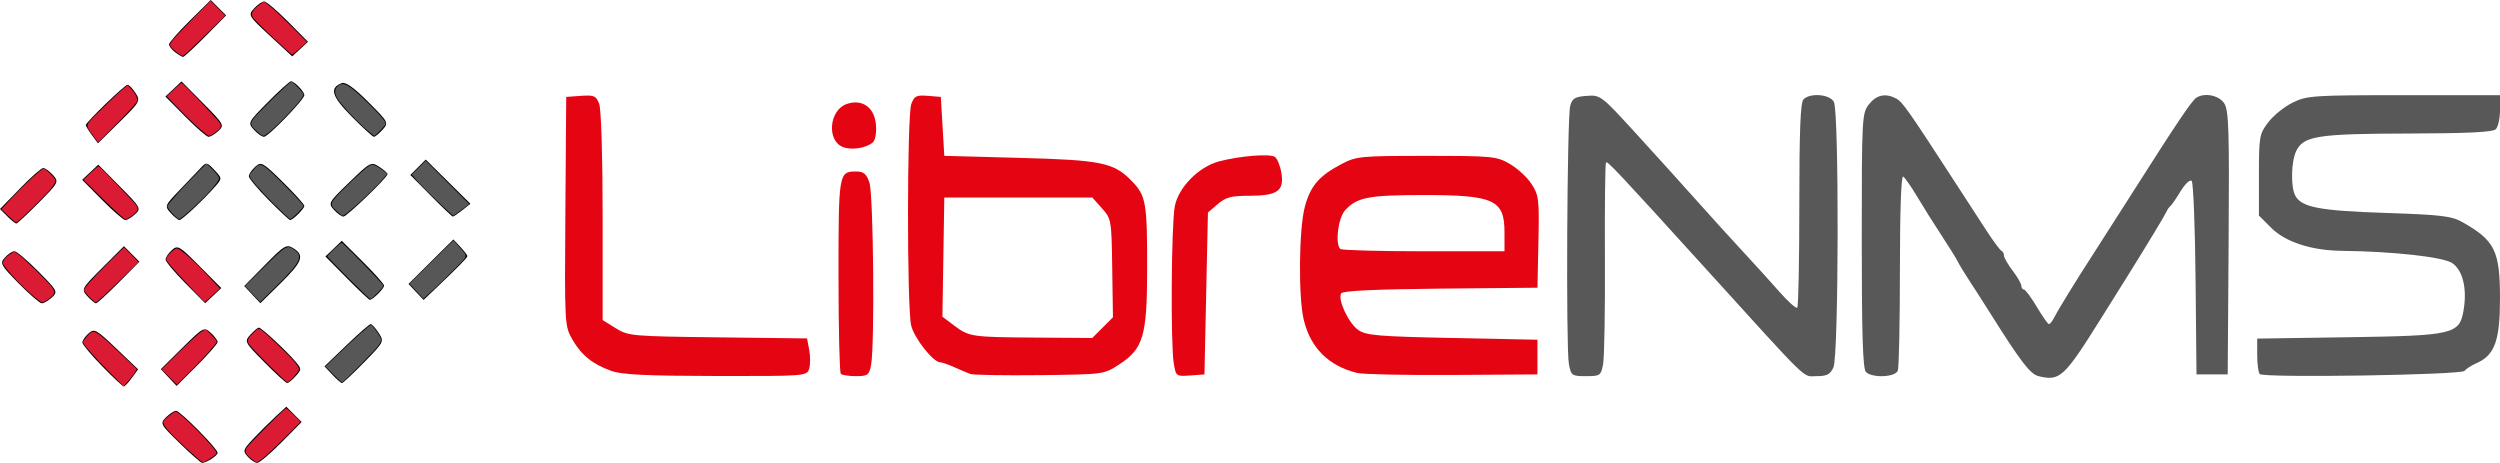 <?xml version="1.0" encoding="UTF-8" standalone="no"?>
<!-- Created with Inkscape (http://www.inkscape.org/) -->

<svg
   version="1.1"
   id="svg1"
   width="720.737"
   height="133.441"
   viewBox="0 0 720.737 133.441"
   sodipodi:docname="librenms.svg"
   inkscape:version="1.3.2 (091e20e, 2023-11-25, custom)"
   xmlns:inkscape="http://www.inkscape.org/namespaces/inkscape"
   xmlns:sodipodi="http://sodipodi.sourceforge.net/DTD/sodipodi-0.dtd"
   xmlns="http://www.w3.org/2000/svg"
   xmlns:svg="http://www.w3.org/2000/svg">
  <defs
     id="defs1" />
  <sodipodi:namedview
     id="namedview1"
     pagecolor="#ffffff"
     bordercolor="#000000"
     borderopacity="0.25"
     inkscape:showpageshadow="2"
     inkscape:pageopacity="0.0"
     inkscape:pagecheckerboard="0"
     inkscape:deskcolor="#d1d1d1"
     inkscape:zoom="0.77027499"
     inkscape:cx="741.29371"
     inkscape:cy="363.50655"
     inkscape:window-width="1450"
     inkscape:window-height="1250"
     inkscape:window-x="85"
     inkscape:window-y="0"
     inkscape:window-maximized="0"
     inkscape:current-layer="g1" />
  <g
     inkscape:groupmode="layer"
     inkscape:label="Image"
     id="g1"
     transform="translate(-14.631,-8.78)">
    <g
       id="g91"
       transform="translate(8.171,-163.182)">
      <path
         style="fill:#000000"
         d="m 84.3,182.3 c -6.25,-5.78 -6.355,-5.961 -4.595,-7.906 0.991,-1.095 2.308,-1.991 2.928,-1.991 0.619,0 3.711,2.611 6.869,5.803 l 5.743,5.803 -2.274,2.103 -2.274,2.103 z"
         id="path66" />
      <path
         style="fill:#000000"
         d="m 56.947,187.011 c -0.963,-0.731 -1.75,-1.743 -1.75,-2.249 0,-0.507 2.701,-3.594 6.002,-6.86 l 6.002,-5.939 2.219,2.219 2.219,2.219 -5.939,6.002 c -3.267,3.301 -6.178,5.987 -6.47,5.97 -0.292,-0.018 -1.319,-0.63 -2.281,-1.36 z"
         id="path65" />
      <path
         style="fill:#000000"
         d="m 107.877,205.585 c -5.808,-5.869 -6.528,-8.259 -2.907,-9.649 1.115,-0.428 3.487,1.247 7.618,5.378 5.912,5.912 5.972,6.029 4.149,8.044 -1.018,1.125 -2.132,2.045 -2.477,2.045 -0.344,0 -3.217,-2.618 -6.384,-5.818 z"
         id="path64" />
      <path
         style="fill:#000000"
         d="m 79.667,209.369 c -1.81,-2 -1.743,-2.132 4.064,-8 3.247,-3.282 6.224,-5.966 6.614,-5.966 0.987,0 3.853,2.961 3.853,3.98 0,1.259 -10.413,12.02 -11.632,12.02 -0.582,0 -1.886,-0.915 -2.898,-2.034 z"
         id="path63" />
      <path
         style="fill:#000000"
         d="m 59.892,205.6 -5.743,-5.803 2.32,-2.18 2.32,-2.18 6.24,6.296 c 6.011,6.064 6.171,6.357 4.375,7.983 -1.025,0.928 -2.293,1.687 -2.817,1.687 -0.524,0 -3.537,-2.611 -6.695,-5.803 z"
         id="path62" />
      <path
         style="fill:#000000"
         d="m 32.947,210.9 c -0.963,-1.305 -1.75,-2.597 -1.75,-2.871 0,-0.786 11.225,-11.626 12.039,-11.626 0.402,0 1.425,1.058 2.272,2.352 1.493,2.279 1.348,2.542 -4.635,8.435 l -6.176,6.083 z"
         id="path61" />
      <path
         style="fill:#e50411;fill-opacity:1"
         d="m 249.477,214.358 c -4.738,-1.854 -3.991,-10.629 1.056,-12.404 4.502,-1.583 8.088,0.988 8.464,6.067 0.182,2.459 -0.212,4.458 -1,5.08 -2.041,1.611 -6.089,2.208 -8.52,1.257 z"
         id="path60" />
      <path
         style="fill:#000000"
         d="m 130.695,228.401 -5.939,-6.002 2.22,-2.22 2.22,-2.22 6.436,6.379 6.436,6.379 -2.343,1.843 c -1.289,1.014 -2.511,1.843 -2.717,1.843 -0.205,0 -3.046,-2.701 -6.313,-6.002 z"
         id="path59" />
      <path
         style="fill:#000000"
         d="m 102.74,232.45 c -1.714,-1.894 -1.58,-2.134 4.446,-7.957 6.049,-5.846 6.276,-5.963 8.612,-4.432 1.32,0.865 2.399,1.804 2.399,2.086 0,0.937 -11.76,12.256 -12.734,12.256 -0.526,0 -1.751,-0.879 -2.723,-1.953 z"
         id="path58" />
      <path
         style="fill:#000000"
         d="m 83.916,229.624 c -3.145,-3.178 -5.719,-6.259 -5.719,-6.845 0,-0.586 0.824,-1.811 1.831,-2.723 1.731,-1.566 2.167,-1.325 8,4.418 3.393,3.341 6.169,6.422 6.169,6.847 0,0.797 -3.307,4.082 -4.11,4.082 -0.249,0 -3.026,-2.601 -6.171,-5.779 z"
         id="path57" />
      <path
         style="fill:#000000"
         d="m 55.672,233.374 c -1.8,-1.989 -1.749,-2.118 2.595,-6.647 2.437,-2.54 5.178,-5.412 6.091,-6.382 1.581,-1.678 1.768,-1.648 3.914,0.637 2.229,2.373 2.233,2.425 0.34,4.608 -3.212,3.705 -9.699,9.812 -10.422,9.812 -0.375,0 -1.508,-0.913 -2.518,-2.028 z"
         id="path56" />
      <path
         style="fill:#000000"
         d="m 35.892,229.6 -5.743,-5.803 2.32,-2.18 2.32,-2.18 6.24,6.296 c 6.011,6.064 6.171,6.357 4.375,7.983 -1.025,0.928 -2.293,1.687 -2.817,1.687 -0.524,0 -3.537,-2.611 -6.695,-5.803 z"
         id="path55" />
      <path
         style="fill:#000000"
         d="m 8.551,234.312 -2.091,-2.091 5.746,-5.909 c 3.161,-3.25 6.182,-5.909 6.714,-5.909 0.532,0 1.785,0.904 2.785,2.009 1.78,1.967 1.695,2.133 -4.095,7.998 -3.252,3.294 -6.151,5.99 -6.441,5.991 -0.29,9e-4 -1.469,-0.939 -2.619,-2.089 z"
         id="path54" />
      <path
         style="fill:#000000"
         d="m 126.402,256.121 -2.17,-2.31 6.467,-6.409 6.467,-6.409 2.016,2.164 c 1.109,1.19 2.016,2.373 2.016,2.629 0,0.458 -2.45,2.958 -9.197,9.383 l -3.428,3.264 z"
         id="path53" />
      <path
         style="fill:#000000"
         d="m 106.458,252.153 -6.181,-6.25 2.356,-2.255 2.356,-2.255 6.104,6.066 c 3.357,3.336 6.104,6.419 6.104,6.85 0,0.805 -3.3,4.094 -4.108,4.094 -0.248,0 -3.232,-2.812 -6.632,-6.25 z"
         id="path52" />
      <path
         style="fill:#000000"
         d="m 79.195,256.9 -2.325,-2.475 6.017,-6.111 c 5.573,-5.66 6.176,-6.012 8.164,-4.771 3.28,2.048 2.614,3.857 -3.713,10.095 l -5.818,5.736 z"
         id="path51" />
      <path
         style="fill:#000000"
         d="m 59.9,253.608 c -3.136,-3.17 -5.703,-6.243 -5.703,-6.829 0,-0.586 0.811,-1.8 1.802,-2.697 1.694,-1.533 2.177,-1.253 8.025,4.647 l 6.223,6.278 -2.322,2.182 -2.322,2.182 z"
         id="path50" />
      <path
         style="fill:#000000"
         d="m 31.657,257.358 c -1.824,-2.015 -1.762,-2.133 4.336,-8.231 l 6.186,-6.186 2.229,2.229 2.229,2.229 -5.939,6.002 c -3.267,3.301 -6.221,6.002 -6.565,6.002 -0.344,0 -1.459,-0.92 -2.477,-2.045 z"
         id="path49" />
      <path
         style="fill:#000000"
         d="m 11.881,253.695 c -5.262,-5.347 -5.515,-5.821 -3.996,-7.5 0.892,-0.986 2.129,-1.792 2.748,-1.792 0.619,0 3.715,2.616 6.879,5.814 5.543,5.602 5.685,5.875 3.89,7.5 -1.025,0.927 -2.322,1.686 -2.884,1.686 -0.561,0 -3.549,-2.568 -6.638,-5.708 z"
         id="path48" />
      <path
         style="fill:#585858;fill-opacity:1"
         d="m 657.931,279.803 c -0.403,-0.403 -0.734,-2.87 -0.734,-5.481 v -4.747 l 26.25,-0.391 c 30.402,-0.453 32.079,-0.847 33.255,-7.812 1.057,-6.256 -0.245,-11.567 -3.332,-13.593 -2.652,-1.741 -17.099,-3.338 -31.673,-3.5 -8.891,-0.099 -16.352,-2.526 -20.491,-6.665 l -3.509,-3.509 V 222.425 c 0,-11.17 0.118,-11.833 2.723,-15.248 1.498,-1.963 4.677,-4.516 7.066,-5.672 4.093,-1.981 5.937,-2.102 32.027,-2.102 h 27.684 v 4.3 c 0,2.365 -0.54,4.84 -1.2,5.5 -0.864,0.864 -7.944,1.216 -25.25,1.256 -25.984,0.061 -30.115,0.694 -32.259,4.944 -1.505,2.984 -1.684,10.397 -0.312,12.961 1.804,3.371 6.965,4.36 26.021,4.985 15.796,0.518 19.012,0.893 22,2.568 9.537,5.344 11.001,8.297 10.996,22.188 -0.004,12.061 -1.53,16.259 -6.744,18.55 -1.514,0.665 -3.073,1.668 -3.465,2.23 -0.829,1.187 -57.898,2.076 -59.054,0.921 z"
         id="path47" />
      <path
         style="fill:#585858;fill-opacity:1"
         d="m 458.757,276.87 c -0.861,-4.591 -0.519,-70.967 0.383,-74.367 0.58,-2.184 1.339,-2.648 4.741,-2.901 4.001,-0.297 4.179,-0.161 14.433,11.069 5.71,6.254 13.533,14.909 17.383,19.234 3.85,4.325 9.746,10.819 13.102,14.431 3.356,3.612 8.151,8.897 10.656,11.745 2.505,2.848 4.821,4.91 5.148,4.583 0.327,-0.327 0.594,-13.704 0.594,-29.727 0,-21.326 0.322,-29.455 1.2,-30.333 1.954,-1.954 7.578,-1.483 8.765,0.734 1.517,2.834 1.401,73.168 -0.125,76.519 -0.943,2.07 -1.863,2.547 -4.91,2.547 -4.118,0 -1.307,2.733 -32.306,-31.417 -24.751,-27.268 -27.91,-30.631 -28.352,-30.188 -0.25,0.25 -0.394,12.644 -0.32,27.542 0.074,14.898 -0.16,28.657 -0.52,30.575 -0.626,3.338 -0.838,3.488 -4.932,3.488 -4.104,0 -4.304,-0.143 -4.94,-3.533 z"
         id="path46" />
      <path
         style="fill:#e50411;fill-opacity:1"
         d="m 397.697,279.476 c -8.196,-2.019 -13.406,-7.197 -15.362,-15.266 -1.595,-6.579 -1.414,-26.178 0.3,-32.619 1.603,-6.023 4.089,-8.923 10.562,-12.324 4.295,-2.257 5.409,-2.364 24.5,-2.364 19.033,0 20.193,0.111 24,2.296 2.2,1.263 5.025,3.864 6.279,5.78 2.125,3.248 2.26,4.378 2,16.704 l -0.279,13.22 -27.951,0.266 c -18.873,0.18 -28.17,0.621 -28.627,1.359 -1.095,1.771 2.147,8.684 4.971,10.603 2.262,1.537 5.841,1.837 27.107,2.271 l 24.5,0.5 v 5 5 l -24.5,0.156 c -13.475,0.086 -25.85,-0.176 -27.5,-0.583 z m 42.5,-40.502 c 0,-9.43 -2.976,-10.795 -23.5,-10.778 -15.725,0.013 -18.962,0.639 -22.404,4.334 -2.053,2.203 -3.001,9.635 -1.429,11.206 0.367,0.367 11.167,0.667 24,0.667 h 23.333 z"
         id="path45" />
      <path
         style="fill:#e50411;fill-opacity:1"
         d="m 344.847,276.703 c -0.928,-5.616 -0.7,-40.088 0.299,-45.267 1.049,-5.438 6.871,-11.372 12.689,-12.931 5.9,-1.581 14.71,-2.301 16.148,-1.319 0.707,0.483 1.564,2.597 1.905,4.697 0.832,5.124 -1.164,6.519 -9.326,6.519 -5.166,0 -6.741,0.419 -9.059,2.411 l -2.806,2.411 -0.5,23.339 -0.5,23.339 -4.111,0.301 c -4.053,0.296 -4.12,0.247 -4.739,-3.5 z"
         id="path44" />
      <path
         style="fill:#e50411;fill-opacity:1"
         d="m 286.197,279.773 c -0.825,-0.302 -2.918,-1.185 -4.651,-1.96 -1.733,-0.776 -3.557,-1.41 -4.054,-1.41 -2.007,0 -7.508,-7.002 -8.349,-10.628 -1.243,-5.358 -1.198,-60.579 0.052,-63.868 0.868,-2.284 1.487,-2.585 4.75,-2.315 l 3.752,0.31 0.5,8.5 0.5,8.5 21.5,0.566 c 23.837,0.627 27.367,1.352 32.545,6.683 4.123,4.245 4.46,6.193 4.433,25.626 -0.026,19.13 -1.102,22.734 -8.152,27.314 -4.309,2.799 -4.399,2.811 -22.826,3.021 -10.175,0.116 -19.175,-0.037 -20,-0.34 z m 38.137,-13.354 2.983,-2.983 -0.207,-14.166 c -0.204,-13.933 -0.253,-14.217 -2.977,-17.267 l -2.769,-3.101 h -21.333 -21.333 l -0.273,17.181 -0.273,17.181 3.273,2.467 c 4.435,3.342 4.966,3.422 23.6,3.555 l 16.327,0.116 z"
         id="path43" />
      <path
         style="fill:#e50411;fill-opacity:1"
         d="m 248.864,279.736 c -0.367,-0.367 -0.667,-13.102 -0.667,-28.3 0,-29.625 0.069,-30.033 5.102,-30.033 2.132,0 2.934,0.665 3.8,3.149 1.179,3.381 1.572,47.23 0.473,52.726 -0.565,2.826 -0.98,3.125 -4.333,3.125 -2.04,0 -4.008,-0.3 -4.375,-0.667 z"
         id="path42" />
      <path
         style="fill:#e50411;fill-opacity:1"
         d="m 182.755,278.911 c -5.469,-1.948 -8.677,-4.533 -11.299,-9.102 -2.212,-3.855 -2.238,-4.334 -2,-36.906 l 0.241,-33 4.253,-0.308 c 3.799,-0.275 4.359,-0.028 5.25,2.315 0.582,1.531 0.997,15.051 0.997,32.476 v 29.853 l 3.75,2.332 c 3.635,2.26 4.541,2.341 29.466,2.643 l 25.716,0.311 0.629,3.352 c 0.346,1.844 0.331,4.291 -0.034,5.439 -0.65,2.047 -1.158,2.086 -26.845,2.043 -19.851,-0.033 -27.136,-0.384 -30.125,-1.448 z"
         id="path41" />
      <path
         style="fill:#585858;fill-opacity:1"
         d="m 594.197,280.416 c -2.422,-0.577 -5.067,-4.014 -13.917,-18.082 -1.879,-2.987 -4.6,-7.231 -6.047,-9.431 -1.447,-2.2 -2.95,-4.675 -3.34,-5.5 -0.39,-0.825 -2.485,-4.2 -4.656,-7.5 -2.171,-3.3 -5.345,-8.353 -7.055,-11.229 -1.709,-2.876 -3.53,-5.49 -4.047,-5.809 -0.576,-0.356 -0.939,10.03 -0.939,26.897 0,15.112 -0.273,28.189 -0.607,29.059 -0.733,1.909 -7.389,2.186 -9.193,0.382 -0.89,-0.89 -1.2,-10.681 -1.2,-37.865 0,-35.579 0.061,-36.743 2.073,-39.3 2.173,-2.762 4.8,-3.308 7.91,-1.644 1.751,0.937 3.548,3.498 16.848,24.009 3.031,4.675 7.122,10.975 9.091,14 1.968,3.025 3.917,5.65 4.329,5.833 0.412,0.183 0.75,0.816 0.75,1.406 0,0.59 1.125,2.547 2.5,4.35 1.375,1.803 2.5,3.758 2.5,4.344 0,0.587 0.338,1.076 0.75,1.087 0.412,0.011 2.08,2.261 3.707,5 1.626,2.739 3.207,4.98 3.513,4.98 0.306,0 1,-0.877 1.543,-1.949 1.227,-2.421 6.319,-10.707 11.251,-18.307 2.055,-3.166 7.52,-11.716 12.146,-19 11.619,-18.298 16.213,-25.119 17.495,-25.979 2.355,-1.58 6.553,-0.76 8.085,1.578 1.324,2.021 1.499,7.55 1.273,40.25 l -0.262,37.907 h -4.5 -4.5 l -0.266,-27.466 c -0.147,-15.107 -0.652,-27.852 -1.123,-28.323 -0.476,-0.476 -1.89,0.844 -3.181,2.966 -1.278,2.103 -2.618,4.048 -2.977,4.323 -0.359,0.275 -0.833,0.95 -1.053,1.5 -0.342,0.855 -5.772,9.843 -10.9,18.041 -0.825,1.319 -4.394,7.024 -7.932,12.678 -10.766,17.208 -11.901,18.263 -18.068,16.793 z"
         id="path40" />
      <path
         style="fill:#000000"
         d="m 102.279,279.99 -2.266,-2.412 6.338,-6.088 c 3.486,-3.348 6.626,-6.088 6.977,-6.088 0.351,0 1.382,1.134 2.29,2.519 1.633,2.492 1.588,2.583 -4.202,8.5 -3.219,3.289 -6.081,5.981 -6.361,5.981 -0.28,0 -1.529,-1.086 -2.775,-2.412 z"
         id="path39" />
      <path
         style="fill:#000000"
         d="m 82.73,276.436 c -5.807,-5.868 -5.874,-6 -4.064,-8 1.012,-1.119 2.108,-2.027 2.435,-2.02 0.732,0.017 7.897,6.661 10.5,9.736 1.84,2.173 1.843,2.318 0.095,4.25 -0.995,1.1 -2.092,2 -2.436,2 -0.344,0 -3.283,-2.685 -6.53,-5.966 z"
         id="path38" />
      <path
         style="fill:#000000"
         d="m 55.101,280.8 -2.276,-2.422 6.203,-6.127 c 6.047,-5.972 6.253,-6.082 8.186,-4.333 1.09,0.987 1.983,2.174 1.983,2.639 0,0.465 -2.66,3.505 -5.91,6.755 l -5.91,5.91 z"
         id="path37" />
      <path
         style="fill:#000000"
         d="m 35.91,277.537 c -3.142,-3.226 -5.713,-6.306 -5.713,-6.845 0,-0.539 0.801,-1.705 1.78,-2.591 1.663,-1.505 2.191,-1.219 8.036,4.36 l 6.255,5.971 -1.786,2.454 c -0.982,1.35 -2.027,2.468 -2.322,2.485 -0.295,0.017 -3.108,-2.608 -6.25,-5.834 z"
         id="path36" />
      <path
         style="fill:#000000"
         d="m 77.895,303.621 c -1.5,-1.657 -1.383,-2.024 1.665,-5.25 1.803,-1.908 4.666,-4.749 6.362,-6.314 l 3.084,-2.846 2.205,2.205 2.205,2.205 -5.829,5.89 c -3.206,3.24 -6.335,5.89 -6.955,5.89 -0.619,0 -1.852,-0.802 -2.739,-1.782 z"
         id="path35" />
      <path
         style="fill:#000000"
         d="m 58.302,299.758 c -5.664,-5.498 -5.767,-5.693 -3.96,-7.5 1.02,-1.02 2.315,-1.855 2.878,-1.855 1.188,0 11.978,10.918 11.978,12.12 0,0.786 -3.253,2.88 -4.474,2.88 -0.333,0 -3.223,-2.54 -6.421,-5.645 z"
         id="path1" />
      <path
         style="fill:#dc1b34;fill-opacity:0.996;stroke-width:0.325"
         d="m 85.178,182.798 c -2.928,-2.728 -5.545,-5.357 -5.817,-5.842 -0.441,-0.789 -0.441,-0.975 -3.63e-4,-1.764 0.271,-0.485 1.104,-1.311 1.851,-1.836 l 1.358,-0.955 1.719,1.334 c 0.945,0.734 3.739,3.363 6.208,5.843 l 4.489,4.508 -2.091,1.836 c -1.15,1.01 -2.159,1.836 -2.242,1.836 -0.083,0 -2.547,-2.232 -5.475,-4.96 z"
         id="path67" />
      <path
         style="fill:#dc1b34;fill-opacity:0.996;stroke-width:0.325"
         d="m 57.485,187.111 c -0.693,-0.524 -1.472,-1.257 -1.732,-1.628 -0.429,-0.613 -0.39,-0.783 0.436,-1.878 0.5,-0.662 3.171,-3.51 5.935,-6.328 l 5.026,-5.125 2.126,2.138 2.126,2.138 -5.907,5.827 c -3.249,3.205 -6.097,5.823 -6.329,5.818 -0.232,-0.005 -0.989,-0.438 -1.682,-0.962 z"
         id="path68" />
      <path
         style="fill:#dc1b34;fill-opacity:0.996;stroke-width:0.325"
         d="m 62.931,208.124 c -1.79,-1.651 -4.411,-4.223 -5.826,-5.716 l -2.572,-2.714 2.033,-1.911 c 1.118,-1.051 2.14,-1.911 2.271,-1.911 0.327,0 10.205,10.34 10.908,11.419 0.423,0.649 0.484,1.027 0.239,1.484 -0.403,0.753 -2.658,2.351 -3.318,2.351 -0.265,0 -1.946,-1.351 -3.736,-3.002 z"
         id="path69" />
      <path
         style="fill:#dc1b34;fill-opacity:0.996;stroke-width:0.325"
         d="m 33.393,211.204 c -2.486,-3.47 -2.685,-2.781 2.209,-7.644 2.376,-2.361 5.072,-4.912 5.992,-5.67 l 1.673,-1.378 0.924,0.975 c 1.307,1.38 2.023,2.834 1.808,3.671 -0.102,0.394 -2.679,3.235 -5.727,6.313 l -5.543,5.596 z"
         id="path70" />
      <path
         style="fill:#dc1b34;fill-opacity:0.996;stroke-width:0.325"
         d="m 8.831,234.206 -1.977,-1.911 3.064,-3.329 c 3.096,-3.362 8.574,-8.428 9.115,-8.428 0.484,0 3.16,2.608 3.377,3.292 0.142,0.447 -0.209,1.168 -1.185,2.432 -1.521,1.971 -9.604,9.855 -10.104,9.855 -0.172,0 -1.202,-0.86 -2.29,-1.911 z"
         id="path71" />
      <path
         style="fill:#dc1b34;fill-opacity:0.996;stroke-width:0.325"
         d="m 36.255,229.461 -5.746,-5.683 2.037,-1.945 c 1.12,-1.069 2.168,-1.945 2.328,-1.945 0.316,0 10.079,10.105 10.911,11.292 0.283,0.404 0.418,1.001 0.307,1.353 -0.25,0.788 -2.686,2.609 -3.49,2.609 -0.342,0 -3.073,-2.445 -6.346,-5.683 z"
         id="path72" />
      <path
         style="fill:#dc1b34;fill-opacity:0.996;stroke-width:0.325"
         d="m 32.176,257.552 c -0.828,-0.885 -1.505,-1.739 -1.505,-1.899 0,-0.652 2.138,-3.077 6.707,-7.611 l 4.828,-4.79 2.103,2.14 2.103,2.14 -5.96,5.815 c -3.278,3.198 -6.143,5.815 -6.366,5.815 -0.223,0 -1.083,-0.724 -1.91,-1.609 z"
         id="path73" />
      <path
         style="fill:#dc1b34;fill-opacity:0.996;stroke-width:0.325"
         d="m 15.185,256.559 c -3.392,-2.967 -7.882,-7.941 -7.882,-8.731 0,-0.799 0.837,-1.836 2.123,-2.631 l 1.15,-0.711 1.272,0.881 c 1.577,1.093 8.331,7.685 9.545,9.315 0.61,0.82 0.827,1.413 0.684,1.866 -0.226,0.712 -2.757,2.613 -3.479,2.613 -0.24,0 -1.775,-1.171 -3.411,-2.602 z"
         id="path74" />
      <path
         style="fill:#dc1b34;fill-opacity:0.996;stroke-width:0.325"
         d="m 37.57,278.797 c -4.176,-4.193 -7.223,-7.671 -7.223,-8.247 0,-0.13 0.523,-0.847 1.161,-1.594 1.969,-2.3 2.213,-2.178 9.568,4.806 l 4.851,4.607 -0.569,0.964 c -0.313,0.53 -1.175,1.649 -1.915,2.486 l -1.347,1.522 z"
         id="path75" />
      <path
         style="fill:#dc1b34;fill-opacity:0.996;stroke-width:0.325"
         d="m 59.854,300.92 c -4.978,-4.605 -6.622,-6.567 -6.27,-7.484 0.248,-0.646 2.963,-2.793 3.532,-2.793 1.236,0 11.98,10.945 11.777,11.998 -0.097,0.503 -3.321,2.607 -3.995,2.607 -0.201,0 -2.472,-1.948 -5.045,-4.328 z"
         id="path76" />
      <path
         style="fill:#dc1b34;fill-opacity:0.996;stroke-width:0.325"
         d="m 78.94,304.249 c -1.696,-1.398 -1.983,-2.037 -1.409,-3.136 0.516,-0.987 10.977,-11.444 11.449,-11.444 0.162,0 1.163,0.878 2.225,1.95 l 1.93,1.95 -4.537,4.556 c -4.345,4.364 -7.5,7.123 -8.144,7.123 -0.166,0 -0.847,-0.45 -1.514,-0.999 z"
         id="path77" />
      <path
         style="fill:#dc1b34;fill-opacity:0.996;stroke-width:0.325"
         d=""
         id="path78" />
      <path
         style="fill:#dc1b34;fill-opacity:0.996;stroke-width:0.325"
         d="m 55.239,280.646 -2.194,-2.211 5.297,-5.212 c 2.913,-2.867 5.777,-5.46 6.364,-5.764 l 1.067,-0.552 1.598,1.598 c 0.879,0.879 1.598,1.742 1.598,1.919 0,0.518 -3.86,4.839 -7.843,8.78 l -3.693,3.653 z"
         id="path79" />
      <path
         style="fill:#dc1b34;fill-opacity:0.996;stroke-width:0.325"
         d="m 83.83,277.093 c -2.85,-2.811 -5.393,-5.515 -5.65,-6.007 -0.562,-1.076 -0.36,-1.531 1.456,-3.291 1.265,-1.226 1.331,-1.25 2.102,-0.744 1.193,0.782 7.201,6.464 9.184,8.686 1.01,1.132 1.739,2.256 1.739,2.679 0,0.694 -2.759,3.789 -3.378,3.789 -0.15,0 -2.604,-2.3 -5.454,-5.112 z"
         id="path80" />
      <path
         style="fill:#dc1b34;fill-opacity:0.996;stroke-width:0.325"
         d="m 61.147,254.556 c -4.649,-4.873 -6.774,-7.354 -6.78,-7.914 -0.007,-0.724 2.323,-3.061 3.052,-3.061 0.939,0 4.853,3.436 9.163,8.043 l 3.293,3.521 -2.19,1.985 -2.19,1.985 z"
         id="path81" />
      <path
         style="fill:#585858;fill-opacity:0.996;stroke-width:0.325"
         d="m 80.637,209.937 c -1.922,-1.737 -2.096,-2.2 -1.304,-3.482 0.823,-1.331 10.579,-10.907 11.113,-10.907 0.527,0 3.514,3.133 3.514,3.687 0,1.387 -10.193,11.892 -11.538,11.892 -0.258,0 -1.061,-0.535 -1.785,-1.189 z"
         id="path82" />
      <path
         style="fill:#585858;fill-opacity:0.996;stroke-width:0.325"
         d="m 56.193,233.534 c -0.828,-0.885 -1.505,-1.826 -1.505,-2.091 0,-0.51 5.193,-6.296 9.042,-10.074 l 2.294,-2.252 1.797,1.797 c 1.048,1.048 1.797,2.083 1.797,2.484 0,0.391 -1.004,1.825 -2.331,3.328 -2.642,2.993 -8.556,8.417 -9.178,8.417 -0.226,0 -1.089,-0.724 -1.917,-1.609 z"
         id="path83" />
      <path
         style="fill:#585858;fill-opacity:0.996;stroke-width:0.325"
         d="m 85.394,230.743 c -4.194,-4.172 -7.012,-7.447 -7.012,-8.148 0,-0.175 0.523,-0.928 1.161,-1.674 2.018,-2.358 2.263,-2.239 8.781,4.28 3.1,3.1 5.636,5.854 5.636,6.12 0,0.514 -3.321,3.823 -3.837,3.823 -0.168,0 -2.296,-1.98 -4.729,-4.4 z"
         id="path84" />
      <path
         style="fill:#585858;fill-opacity:0.996;stroke-width:0.325"
         d="m 79.275,256.724 -2.19,-2.312 5.635,-5.578 c 6.046,-5.984 6.501,-6.259 8.327,-5.043 2.982,1.985 2.214,3.644 -4.943,10.681 l -4.64,4.562 z"
         id="path85" />
      <path
         style="fill:#585858;fill-opacity:0.996;stroke-width:0.325"
         d="m 106.935,252.192 c -3.295,-3.297 -6.033,-6.124 -6.086,-6.283 -0.103,-0.31 3.689,-3.95 4.116,-3.95 0.415,0 12.04,11.941 12.04,12.368 0,0.456 -3.329,3.86 -3.775,3.86 -0.167,0 -2.999,-2.698 -6.294,-5.995 z"
         id="path86" />
      <path
         style="fill:#585858;fill-opacity:0.996;stroke-width:0.325"
         d="m 103.527,232.83 c -2.291,-2.112 -2.22,-2.274 3.435,-7.788 2.688,-2.621 5.345,-4.988 5.905,-5.259 0.932,-0.451 1.114,-0.442 2.171,0.113 0.635,0.333 1.588,0.962 2.119,1.397 l 0.965,0.791 -1.538,1.801 c -2.7,3.16 -10.551,10.284 -11.334,10.284 -0.148,0 -0.923,-0.603 -1.722,-1.34 z"
         id="path87" />
      <path
         style="fill:#585858;fill-opacity:0.996;stroke-width:0.325"
         d="m 111.572,208.871 c -2.768,-2.455 -6.349,-6.314 -7.682,-8.279 -1.033,-1.522 -1.08,-2.851 -0.132,-3.734 1.65,-1.537 3.291,-0.614 9.13,5.136 3.333,3.281 4.765,5.001 4.765,5.722 0,0.305 -2.981,3.41 -3.274,3.41 -0.145,0 -1.408,-1.015 -2.807,-2.255 z"
         id="path88" />
      <path
         style="fill:#585858;fill-opacity:0.996;stroke-width:0.325"
         d="m 132.583,229.995 c -2.41,-2.291 -5.066,-4.968 -5.904,-5.948 l -1.522,-1.782 2.015,-1.997 2.015,-1.997 6.269,6.275 6.269,6.275 -2.258,1.674 c -1.242,0.921 -2.313,1.672 -2.38,1.669 -0.067,-0.002 -2.094,-1.879 -4.504,-4.17 z"
         id="path89" />
      <path
         style="fill:#585858;fill-opacity:0.996;stroke-width:0.325"
         d="m 126.505,255.913 -2.021,-2.193 6.355,-6.242 6.355,-6.242 1.508,1.715 c 2.715,3.087 2.79,2.514 -0.816,6.195 -1.757,1.793 -4.581,4.543 -6.277,6.111 l -3.083,2.85 z"
         id="path90" />
      <path
         style="fill:#585858;fill-opacity:0.996;stroke-width:0.325"
         d="m 102.552,279.905 -2.263,-2.3 3.895,-3.746 c 4.859,-4.674 8.835,-8.207 9.234,-8.207 0.434,0 2.937,3.573 2.936,4.191 -6.7e-4,0.283 -0.284,0.978 -0.629,1.544 -0.671,1.1 -10.249,10.817 -10.663,10.817 -0.136,0 -1.265,-1.035 -2.51,-2.3 z"
         id="path91" />
    </g>
  </g>
</svg>
